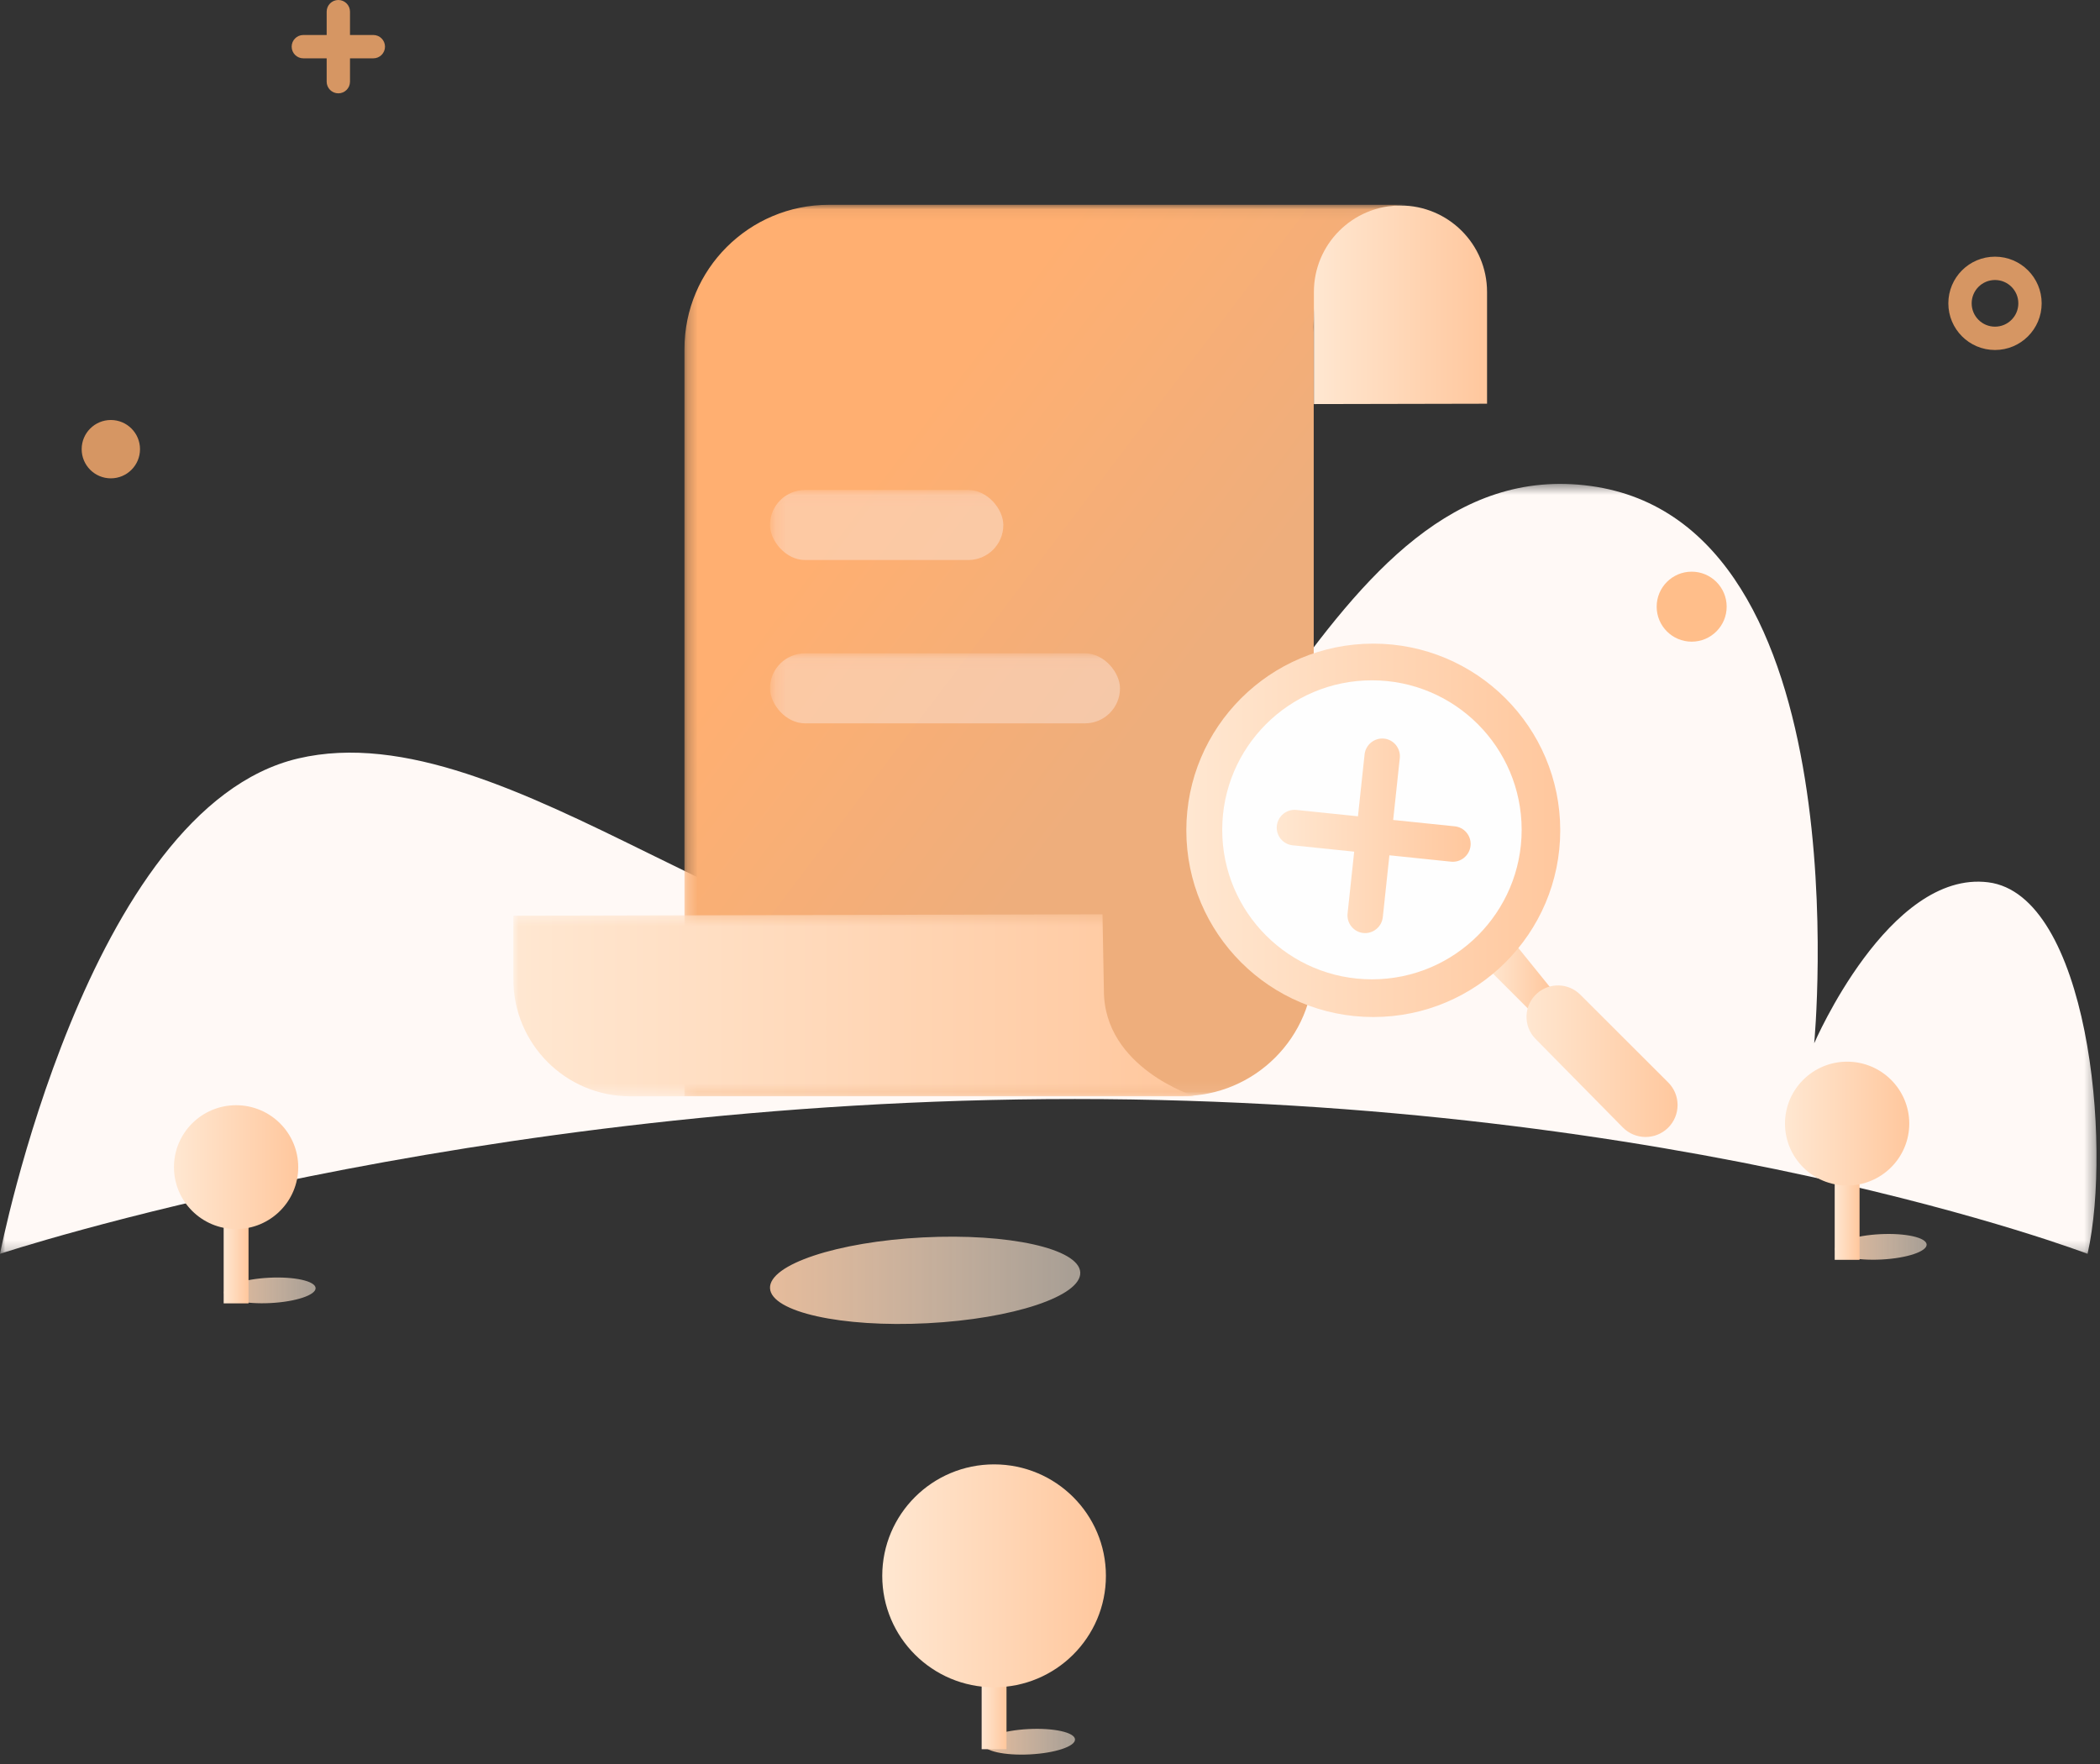 <?xml version="1.0" encoding="UTF-8"?>
<svg width="200px" height="168px" viewBox="0 0 200 168" version="1.1" xmlns="http://www.w3.org/2000/svg" xmlns:xlink="http://www.w3.org/1999/xlink">
    <rect x="0" y="0" width="200" height="168" fill="#333333" stroke="none"/>
    <!-- Generator: Sketch 59.1 (86144) - https://sketch.com -->
    <title>暂无搜索</title>
    <desc>Created with Sketch.</desc>
    <defs>
        <polygon id="path-1" points="0 0.467 199.67 0.467 199.67 73.794 0 73.794"></polygon>
        <linearGradient x1="115.721%" y1="50%" x2="-39.44%" y2="50%" id="linearGradient-3">
            <stop stop-color="#FFF4E6" stop-opacity="0.519" offset="0%"></stop>
            <stop stop-color="#FFC295" offset="100%"></stop>
        </linearGradient>
        <linearGradient x1="115.721%" y1="50%" x2="-39.44%" y2="50%" id="linearGradient-4">
            <stop stop-color="#FFF4E6" stop-opacity="0.519" offset="0%"></stop>
            <stop stop-color="#FFC295" offset="100%"></stop>
        </linearGradient>
        <linearGradient x1="-39.44%" y1="50%" x2="115.721%" y2="50%" id="linearGradient-5">
            <stop stop-color="#FFF4E6" offset="0%"></stop>
            <stop stop-color="#FFC295" offset="100%"></stop>
        </linearGradient>
        <linearGradient x1="-39.44%" y1="50%" x2="115.721%" y2="50%" id="linearGradient-6">
            <stop stop-color="#FFF4E6" offset="0%"></stop>
            <stop stop-color="#FFC295" offset="100%"></stop>
        </linearGradient>
        <linearGradient x1="-39.44%" y1="50%" x2="115.721%" y2="50%" id="linearGradient-7">
            <stop stop-color="#FFF4E6" offset="0%"></stop>
            <stop stop-color="#FFC295" offset="100%"></stop>
        </linearGradient>
        <linearGradient x1="-39.44%" y1="50%" x2="115.721%" y2="50%" id="linearGradient-8">
            <stop stop-color="#FFF4E6" offset="0%"></stop>
            <stop stop-color="#FFC295" offset="100%"></stop>
        </linearGradient>
        <polygon id="path-9" points="0.248 0.049 68.926 0.049 68.926 84.933 0.248 84.933"></polygon>
        <linearGradient x1="50%" y1="73.566%" x2="15.672%" y2="41.617%" id="linearGradient-11">
            <stop stop-color="#EEAE7C" offset="0%"></stop>
            <stop stop-color="#FFAF71" offset="100%"></stop>
        </linearGradient>
        <linearGradient x1="-39.44%" y1="50%" x2="115.721%" y2="50%" id="linearGradient-12">
            <stop stop-color="#FFF4E6" offset="0%"></stop>
            <stop stop-color="#FFC295" offset="100%"></stop>
        </linearGradient>
        <linearGradient x1="-39.44%" y1="50%" x2="115.721%" y2="50%" id="linearGradient-13">
            <stop stop-color="#FFF4E6" offset="0%"></stop>
            <stop stop-color="#FFC295" offset="100%"></stop>
        </linearGradient>
        <polygon id="path-14" points="0 0.367 64.89 0.367 64.89 17.639 0 17.639"></polygon>
        <linearGradient x1="-39.44%" y1="50%" x2="115.721%" y2="50%" id="linearGradient-16">
            <stop stop-color="#FFF4E6" offset="0%"></stop>
            <stop stop-color="#FFC295" offset="100%"></stop>
        </linearGradient>
        <linearGradient x1="-39.44%" y1="50%" x2="115.721%" y2="50%" id="linearGradient-17">
            <stop stop-color="#FFF4E6" offset="0%"></stop>
            <stop stop-color="#FFC295" offset="100%"></stop>
        </linearGradient>
        <linearGradient x1="-39.44%" y1="50%" x2="115.721%" y2="50%" id="linearGradient-18">
            <stop stop-color="#FFF4E6" offset="0%"></stop>
            <stop stop-color="#FFC295" offset="100%"></stop>
        </linearGradient>
        <linearGradient x1="-39.44%" y1="50%" x2="115.721%" y2="50%" id="linearGradient-19">
            <stop stop-color="#FFF4E6" offset="0%"></stop>
            <stop stop-color="#FFC295" offset="100%"></stop>
        </linearGradient>
    </defs>
    <g id="空态页" stroke="none" stroke-width="1" fill="none" fill-rule="evenodd">
        <g id="空态页-暂无搜索结果" transform="translate(-623, -248)">
            <g id="暂无搜索" transform="translate(623, 248)">
                <g id="图案">
                    <g id="编组" transform="translate(0, 45.556)">
                        <g transform="translate(0, 0.063)">
                            <mask id="mask-2" fill="white">
                                <use xlink:href="#path-1"></use>
                            </mask>
                            <g id="Clip-2"></g>
                            <path d="M0,73.794 C0,73.794 8.284,31.332 28.402,26.614 C48.521,21.896 74.556,49.024 95.858,45.486 C117.16,41.948 125.444,-2.873 151.479,0.665 C177.515,4.204 172.781,53.742 172.781,53.742 C172.781,53.742 179.882,37.23 189.349,38.409 C198.817,39.589 201.183,63.178 198.817,73.794 C198.817,73.794 160.355,59.05 102.367,59.05 C44.379,59.05 0,73.794 0,73.794" id="Fill-1" fill="#FFF9F6" mask="url(#mask-2)"></path>
                        </g>
                        <path d="M102.383,120.098 C102.417,120.765 100.492,121.405 98.084,121.529 C95.675,121.652 93.694,121.212 93.659,120.547 C93.626,119.879 95.55,119.238 97.959,119.116 C100.368,118.993 102.349,119.433 102.383,120.098" id="Fill-17" fill="url(#linearGradient-3)"></path>
                        <path d="M30.058,77.114 C30.092,77.781 28.167,78.421 25.759,78.545 C23.35,78.668 21.369,78.228 21.334,77.562 C21.301,76.895 23.225,76.254 25.634,76.132 C28.043,76.009 30.024,76.449 30.058,77.114" id="Fill-17备份" fill="url(#linearGradient-3)"></path>
                        <path d="M183.49,72.967 C183.524,73.634 181.599,74.274 179.191,74.398 C176.782,74.521 174.801,74.081 174.766,73.415 C174.733,72.748 176.657,72.107 179.066,71.985 C181.475,71.862 183.456,72.302 183.49,72.967" id="Fill-17备份-2" fill="url(#linearGradient-3)"></path>
                        <path d="M102.882,75.622 C102.999,77.878 96.478,80.048 88.319,80.466 C80.161,80.886 73.452,79.395 73.335,77.137 C73.219,74.881 79.738,72.711 87.897,72.293 C96.056,71.873 102.764,73.364 102.882,75.622" id="Fill-15" fill="url(#linearGradient-4)"></path>
                        <polygon id="Fill-23" fill="url(#linearGradient-5)" points="21.302 78.574 23.669 78.574 23.669 70.796 21.302 70.796"></polygon>
                        <polygon id="Fill-23备份" fill="url(#linearGradient-5)" points="174.734 74.427 177.101 74.427 177.101 66.649 174.734 66.649"></polygon>
                        <polygon id="Fill-25" fill="url(#linearGradient-6)" points="93.491 121.036 95.858 121.036 95.858 113.959 93.491 113.959"></polygon>
                        <path d="M28.402,65.6 C28.402,68.858 25.753,71.497 22.485,71.497 C19.218,71.497 16.568,68.858 16.568,65.6 C16.568,62.342 19.218,59.703 22.485,59.703 C25.753,59.703 28.402,62.342 28.402,65.6" id="Fill-19" fill="url(#linearGradient-7)"></path>
                        <path d="M181.834,61.453 C181.834,64.711 179.185,67.35 175.917,67.35 C172.65,67.35 170,64.711 170,61.453 C170,58.195 172.65,55.556 175.917,55.556 C179.185,55.556 181.834,58.195 181.834,61.453" id="Fill-19备份" fill="url(#linearGradient-7)"></path>
                        <path d="M105.325,104.523 C105.325,110.386 100.557,115.138 94.675,115.138 C88.792,115.138 84.024,110.386 84.024,104.523 C84.024,98.66 88.792,93.908 94.675,93.908 C100.557,93.908 105.325,98.66 105.325,104.523" id="Fill-21" fill="url(#linearGradient-8)"></path>
                    </g>
                    <circle id="椭圆形-copy" stroke="#FFAF70" stroke-width="2.222" opacity="0.8" cx="190" cy="28.889" r="3.333"></circle>
                    <circle id="椭圆形" fill="#FFAF70" opacity="0.8" cx="161.111" cy="57.778" r="3.333"></circle>
                    <circle id="椭圆形-copy-2" fill="#FFAF70" opacity="0.8" cx="10.556" cy="42.778" r="2.778"></circle>
                    <path d="M32.222,-8.8817842e-16 C32.836,-8.50603211e-16 33.333,0.497 33.333,1.111 L33.333,3.333 L35.556,3.333 C36.169,3.333 36.667,3.831 36.667,4.444 C36.667,5.058 36.169,5.556 35.556,5.556 L33.333,5.555 L33.333,7.778 C33.333,8.391 32.836,8.889 32.222,8.889 C31.609,8.889 31.111,8.391 31.111,7.778 L31.111,5.555 L28.889,5.556 C28.275,5.556 27.778,5.058 27.778,4.444 C27.778,3.831 28.275,3.333 28.889,3.333 L31.111,3.333 L31.111,1.111 C31.111,0.497 31.609,-7.03709023e-16 32.222,-8.8817842e-16 Z" id="合并形状" fill="#FFAF70" opacity="0.8"></path>
                </g>
                <g id="编组" transform="translate(48.889, 19.444)">
                    <g transform="translate(16.049, 0.012)">
                        <mask id="mask-10" fill="white">
                            <use xlink:href="#path-9"></use>
                        </mask>
                        <g id="Clip-2"></g>
                        <path d="M68.926,0.049 L13.996,0.049 C6.404,0.049 0.248,6.195 0.248,13.778 L0.248,84.933 L47.644,84.933 C54.567,84.933 60.178,79.33 60.178,72.417 L60.178,12.166 C60.178,12.166 59.525,0.417 68.926,0.049" id="Fill-1" fill="url(#linearGradient-11)" mask="url(#mask-10)"></path>
                        <rect id="矩形" fill="#FDE3D7" opacity="0.7" mask="url(#mask-10)" x="8.395" y="27.211" width="22.222" height="6.667" rx="3.333"></rect>
                        <rect id="矩形备份" fill="#FDE3D7" opacity="0.7" mask="url(#mask-10)" x="8.395" y="42.766" width="33.333" height="6.667" rx="3.333"></rect>
                    </g>
                    <polygon id="Fill-3" fill="url(#linearGradient-12)" points="92.877 72.862 96.748 76.727 98.81 74.669 95.441 70.502"></polygon>
                    <path d="M97.51,75.154 L97.51,75.154 C98.698,74.11 100.494,74.167 101.613,75.284 L109.988,83.648 C111.184,84.842 111.176,86.781 109.971,87.966 C108.773,89.144 106.844,89.129 105.665,87.932 L97.355,79.502 C96.147,78.277 96.218,76.29 97.51,75.154" id="Fill-5" fill="url(#linearGradient-13)"></path>
                    <g transform="translate(0, 67.264)">
                        <mask id="mask-15" fill="white">
                            <use xlink:href="#path-14"></use>
                        </mask>
                        <g id="Clip-8"></g>
                        <path d="M-6.17283951e-05,0.502 L-6.17283951e-05,6.549 C-6.17283951e-05,12.708 4.981,17.701 11.127,17.701 L64.89,17.701 C64.89,17.701 56.243,15.013 56.243,7.623 L56.109,0.367 L-6.17283951e-05,0.502 Z" id="Fill-7" fill="url(#linearGradient-16)" mask="url(#mask-15)"></path>
                    </g>
                    <path d="M76.244,19.039 L76.244,8.362 C76.244,3.814 79.935,0.128 84.489,0.128 C89.043,0.128 92.735,3.814 92.735,8.362 L92.735,19.005 L76.244,19.039 Z" id="Fill-9" fill="url(#linearGradient-17)"></path>
                    <path d="M99.705,59.634 C99.705,69.455 91.733,77.415 81.899,77.415 C72.066,77.415 64.094,69.455 64.094,59.634 C64.094,49.814 72.066,41.854 81.899,41.854 C91.733,41.854 99.705,49.814 99.705,59.634" id="Fill-11" fill="url(#linearGradient-18)"></path>
                    <path d="M96.03,59.587 C96.03,67.451 89.646,73.826 81.771,73.826 C73.897,73.826 67.513,67.451 67.513,59.587 C67.513,51.723 73.897,45.348 81.771,45.348 C89.646,45.348 96.03,51.723 96.03,59.587" id="Fill-13" fill="#FEFEFE"></path>
                    <path d="M82.927,50.899 C83.848,50.995 84.523,51.831 84.424,52.756 L83.794,58.647 L89.664,59.254 C90.538,59.344 91.19,60.099 91.171,60.965 L91.162,61.111 C91.063,62.036 90.227,62.716 89.305,62.62 L83.435,62.013 L82.806,67.904 C82.713,68.78 81.957,69.437 81.094,69.422 L80.95,69.413 C80.028,69.318 79.353,68.482 79.452,67.557 L80.081,61.666 L74.211,61.059 C73.289,60.964 72.615,60.128 72.714,59.203 C72.814,58.277 73.649,57.598 74.571,57.693 L80.44,58.3 L81.07,52.409 C81.169,51.484 82.004,50.805 82.927,50.899 Z" id="形状结合" fill="url(#linearGradient-19)"></path>
                </g>
            </g>
        </g>
    </g>
</svg>